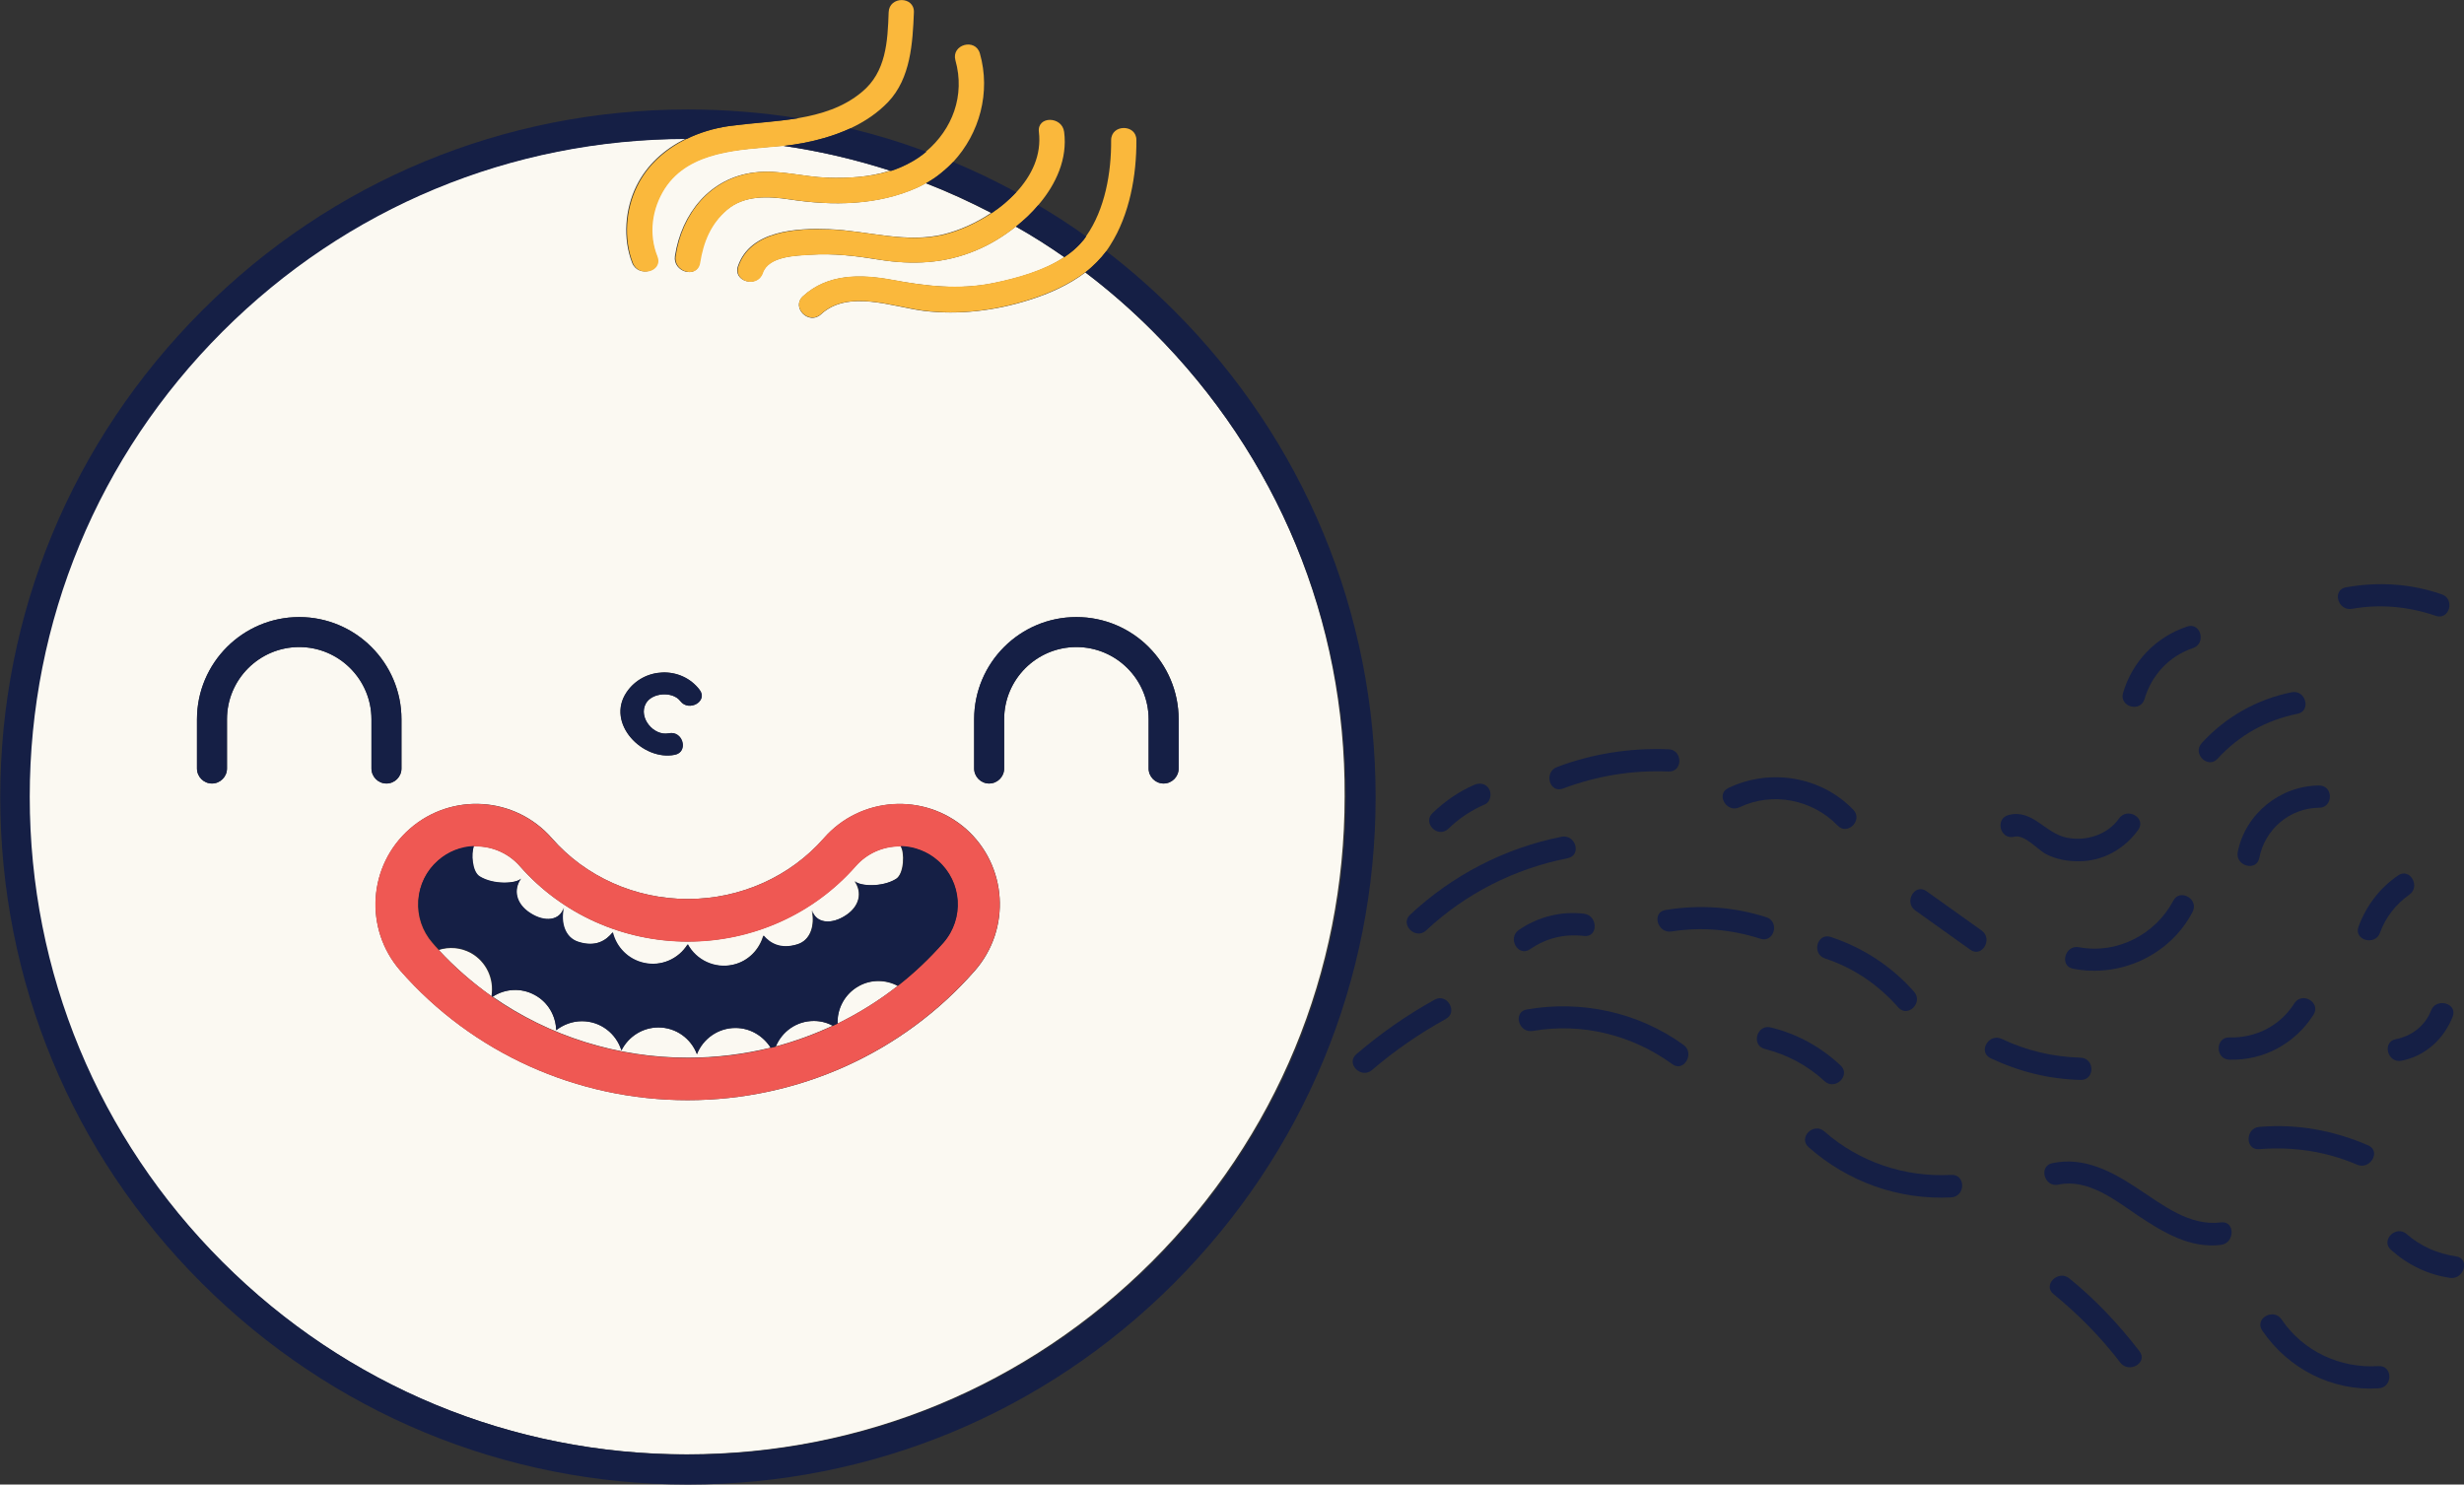<?xml version="1.0" encoding="utf-8"?>
<!-- Generator: Adobe Illustrator 18.0.0, SVG Export Plug-In . SVG Version: 6.00 Build 0)  -->
<!DOCTYPE svg PUBLIC "-//W3C//DTD SVG 1.1//EN" "http://www.w3.org/Graphics/SVG/1.1/DTD/svg11.dtd">
<svg version="1.1" id="Layer_1" xmlns="http://www.w3.org/2000/svg" xmlns:xlink="http://www.w3.org/1999/xlink" x="0px" y="0px"
	 viewBox="-73.2 0.8 985.7 594" enable-background="new -73.2 0.8 985.7 594" xml:space="preserve">
<rect x="-73.2" y="0.8" width="985.7" height="594" fill="#333333" stroke="none"/>
<g>
	<g>
		<path fill="#FBF9F2" d="M388.1,133.5c-8.6-8.6-17.6-16.5-27.1-23.7c-6.6,5-14.4,8.5-22.4,11c-13.5,4.3-28.1,6.1-42.2,4.4
			c-12.7-1.6-30.3-8.7-41.2,1.4c-4.8,4.4-12-2.7-7.2-7.2c9.9-9.1,23.1-8.9,35.6-6.6c13.6,2.5,26.9,4.1,40.6,1.3
			c9-1.8,20.1-4.8,28.4-10.4c-6.3-4.4-12.8-8.5-19.4-12.3c-5,4-10.5,7.3-15.8,9.5c-12.6,5.4-25.6,5.9-39,3.8
			c-9.1-1.5-18.3-2.6-27.5-2c-5.7,0.4-16.7,0.5-19.1,7.3c-2.1,6.1-11.9,3.5-9.8-2.7c4.9-14.4,23.7-15.3,36.5-14.8
			c15.3,0.6,30.8,5.8,46,2c6-1.5,12.7-4.4,18.8-8.5c-8.5-4.4-17.2-8.4-26.2-11.9c-1.1,0.6-2.2,1.2-3.3,1.7c-16,7.2-34,7.4-51.1,4.8
			c-8.6-1.3-18.2-1.8-25.3,4.2c-6.5,5.5-9.5,12.9-10.8,21.2c-1,6.4-10.7,3.7-9.8-2.7c2.6-17.1,14.1-31.4,31.8-33.5
			c9.8-1.2,19.5,1.8,29.2,2.1c8.2,0.3,16.5-0.2,24.4-2.6c0.2-0.1,0.4-0.1,0.7-0.2c-14-4.5-28.3-7.9-43-10c-0.4,0-0.8,0.1-1.2,0.1
			c-15.9,1.5-36.4,1.7-46.2,16.9c-5.2,8.1-6.6,18.2-3,27.2c2.4,6.1-7.4,8.7-9.8,2.7c-3.8-9.7-2.9-21.5,1.7-30.8
			c4.2-8.5,11.3-14.8,19.7-18.9c-70.1,0.1-136.1,27.5-185.7,77.1c-49.7,49.7-77.1,115.8-77.1,186.1c0,70.3,27.4,136.4,77.1,186.1
			c49.7,49.7,115.8,77.1,186.1,77.1s136.4-27.4,186.1-77.1s77.1-115.8,77.1-186.1C465.1,249.3,437.8,183.2,388.1,133.5z
			 M177.4,277.8c6.8-10.1,21.8-10.7,29.2-1c3.5,4.6-4.3,9-7.7,4.5c-3-4-11.4-3.4-13.8,1c-3.1,5.6,3.1,13.2,9.2,11.9
			c5.6-1.1,8,7.5,2.4,8.6C184,305.4,169,290.3,177.4,277.8z M46.5,259.7c-16,0-28.9,13-28.9,28.9v19.7c0,3.3-2.7,6-6,6s-6-2.7-6-6
			v-19.7c0-22.5,18.3-40.9,40.9-40.9c22.5,0,40.9,18.3,40.9,40.9v19.7c0,3.3-2.7,6-6,6s-6-2.7-6-6v-19.7
			C75.4,272.7,62.4,259.7,46.5,259.7z M316.8,389.2C288,422.1,246.1,441,201.9,441c-44.2,0-86.1-18.9-114.9-51.8
			c-14.6-16.7-13-42.1,3.8-56.8c16.7-14.6,42.1-13,56.8,3.8c13.5,15.5,33.4,24.3,54.4,24.3c21,0,40.8-8.9,54.4-24.3
			c14.6-16.7,40.1-18.4,56.8-3.8C329.8,347.1,331.4,372.5,316.8,389.2z M392.3,314.3c-3.3,0-6-2.7-6-6v-19.7c0-16-13-28.9-28.9-28.9
			c-16,0-28.9,13-28.9,28.9v19.7c0,3.3-2.7,6-6,6s-6-2.7-6-6v-19.7c0-22.5,18.3-40.9,40.9-40.9s40.9,18.3,40.9,40.9v19.7
			C398.3,311.6,395.6,314.3,392.3,314.3z"/>
		<path fill="#FBF9F2" d="M221,412.1c-7,0-13,4.4-15.4,10.5c-2.4-6.2-8.4-10.7-15.4-10.7c-6.5,0-12.1,3.8-14.8,9.2
			c-2.1-6.8-8.3-11.7-15.8-11.7c-3.9,0-7.4,1.4-10.3,3.6c-0.2-5.7-3.2-11.2-8.6-14.1c-5.5-3-11.9-2.5-16.8,0.7
			c22.6,15.8,49.8,24.4,78.1,24.4c11.3,0,22.4-1.4,33.1-4C232.1,415.3,226.9,412.1,221,412.1z"/>
		<path fill="#FBF9F2" d="M237.1,419.5c7.9-2.1,15.5-4.9,22.8-8.3c-2.3-1.2-4.8-1.9-7.6-1.9C245.4,409.3,239.6,413.5,237.1,419.5z"
			/>
		<path fill="#FBF9F2" d="M270.3,395.4c-5.6,3.1-8.7,9-8.5,15c8.5-4.2,16.6-9.2,24.1-15.1C281.2,392.8,275.3,392.6,270.3,395.4z"/>
		<path fill="#FBF9F2" d="M115.1,382.1c-4.1-2.2-8.6-2.5-12.8-1.2c6.4,6.9,13.5,13.1,21.1,18.5C124.5,392.6,121.4,385.6,115.1,382.1
			z"/>
		<path fill="#FBF9F2" d="M286.6,339.4c-6.7,0-13.1,2.9-17.6,8c-16.8,19.1-41.2,30.1-67.1,30.1s-50.3-11-67.1-30.1
			c-4.4-5.1-10.8-8-17.6-8c-0.3,0-0.7,0-1,0c-1.1,3.1-0.7,10.3,2.3,12.1c5.6,3.5,14.7,3,16.6,0.9c-3.1,4.5-2,10,3.4,13.6
			c6.1,4.1,12.2,3.2,13.7-1.9c-1.3,5.8,0.4,11.9,5.8,13.6c7.1,2.2,11.2-0.6,13.8-3.8c1.5,5.9,6.1,10.8,12.4,12.2
			c7,1.6,14-1.6,17.6-7.4c3.5,6.3,10.7,9.8,18,8.2c6.2-1.4,10.7-6.1,12.3-11.7c2.6,3.1,6.7,5.7,13.6,3.5c5.4-1.7,7.1-7.8,5.8-13.6
			c1.5,5,7.6,6,13.7,1.9c5.4-3.6,6.6-9.1,3.4-13.6c1.9,2,11,2.6,16.6-0.9c3.3-2.1,3.5-10.9,1.8-13.1
			C286.9,339.4,286.7,339.4,286.6,339.4z"/>
	</g>
	<path fill="#EF5853" d="M313.1,332.4c-16.7-14.6-42.1-13-56.8,3.8c-13.5,15.5-33.4,24.3-54.4,24.3c-21,0-40.8-8.9-54.4-24.3
		c-14.6-16.7-40.1-18.4-56.8-3.8c-16.7,14.6-18.4,40-3.8,56.8c28.8,32.9,70.7,51.8,114.9,51.8c44.2,0,86.1-18.9,114.9-51.8
		C331.4,372.5,329.8,347.1,313.1,332.4z M304.1,378.1c-5.5,6.3-11.6,12.1-18.2,17.2c-7.5,5.9-15.6,10.9-24.1,15.1
		c-0.6,0.3-1.2,0.6-1.9,0.9c-7.3,3.4-15,6.2-22.8,8.3c-0.7,0.2-1.4,0.4-2.1,0.5c-10.7,2.7-21.8,4-33.1,4c-28.3,0-55.5-8.7-78.1-24.4
		c-0.1-0.1-0.3-0.2-0.4-0.3c-7.6-5.4-14.7-11.5-21.1-18.5c-0.9-0.9-1.7-1.9-2.5-2.8c-4.1-4.7-6.1-10.7-5.7-16.9
		c0.4-6.2,3.2-11.9,7.9-16c4-3.5,9.1-5.5,14.3-5.7c0.3,0,0.7,0,1,0c6.7,0,13.1,2.9,17.6,8c16.7,19.1,41.2,30.1,67.1,30.1
		s50.3-11,67.1-30.1c4.4-5.1,10.8-8,17.6-8c0.2,0,0.4,0,0.5,0c5.5,0.1,10.7,2.1,14.8,5.8C311.6,353.6,312.6,368.4,304.1,378.1z"/>
	<g>
		<path fill="#FAB83C" d="M239.1,59.3c0.4,0,0.8-0.1,1.2-0.1c5.3-0.6,10.9-1.6,16.3-3.2c3.5-1,7-2.3,10.3-3.8
			c5.8-2.7,11-6.2,15.2-10.6c9-9.5,9.8-23.5,10.3-35.9c0.2-6.5-9.9-6.5-10.1,0c-0.4,11.7-1,23.9-10.7,31.9
			c-7.4,6.2-16.3,8.9-25.6,10.5c-8.8,1.5-17.8,1.9-26.4,3c-0.5,0.1-1.1,0.2-1.6,0.2c-5.7,0.9-11.4,2.6-16.6,5.1
			c-8.3,4.1-15.5,10.3-19.7,18.9c-4.6,9.3-5.5,21.1-1.7,30.8c2.4,6,12.2,3.4,9.8-2.7c-3.6-9-2.2-19.1,3-27.2
			C202.7,61,223.2,60.8,239.1,59.3z"/>
		<path fill="#FAB83C" d="M242.9,80.6c17.1,2.6,35.1,2.5,51.1-4.8c1.1-0.5,2.2-1.1,3.3-1.7c2.1-1.2,4.1-2.5,5.9-4
			c1.7-1.4,3.4-2.9,4.9-4.5c10.6-11.4,15.1-27.9,10.7-43.4c-1.8-6.3-11.5-3.6-9.8,2.7c4,14.2-1.3,27.7-11.7,36.5
			c-1.9,1.6-3.9,3-6.1,4.2c-2.5,1.4-5.2,2.6-8,3.5c-0.2,0.1-0.4,0.1-0.7,0.2c-7.9,2.4-16.2,2.8-24.4,2.6c-9.8-0.3-19.5-3.3-29.2-2.1
			c-17.8,2.1-29.3,16.4-31.8,33.5c-1,6.4,8.8,9.1,9.8,2.7c1.3-8.3,4.3-15.7,10.8-21.2C224.7,78.8,234.4,79.3,242.9,80.6z"/>
		<path fill="#FAB83C" d="M278.5,104.7c13.4,2.2,26.4,1.6,39-3.8c5.3-2.2,10.8-5.5,15.8-9.5c1.6-1.3,3.2-2.7,4.7-4.1
			c1.5-1.4,2.9-2.9,4.2-4.5c7.1-8.3,11.7-18.5,10.3-29.2c-0.8-6.4-10.9-6.5-10.1,0c1.1,9.2-2.8,17.4-9.1,24.2c-1.4,1.5-3,3-4.6,4.4
			c-1.7,1.4-3.4,2.7-5.2,3.9c-6.1,4-12.8,7-18.8,8.5c-15.2,3.8-30.7-1.5-46-2c-12.8-0.5-31.6,0.4-36.5,14.8
			c-2.1,6.2,7.7,8.8,9.8,2.7c2.3-6.8,13.3-7,19.1-7.3C260.2,102.1,269.4,103.2,278.5,104.7z"/>
		<path fill="#FAB83C" d="M371.3,56.9c0.1,12.8-2.4,27.6-10,38.4c-0.3,0.5-0.7,1-1,1.4c-0.9,1.1-1.8,2.2-2.9,3.1
			c-1.5,1.4-3.1,2.7-4.8,3.8c-8.4,5.6-19.4,8.5-28.4,10.4c-13.7,2.8-27,1.3-40.6-1.3c-12.5-2.3-25.7-2.5-35.6,6.6
			c-4.8,4.4,2.4,11.6,7.2,7.2c10.9-10,28.5-3,41.2-1.4c14.1,1.8,28.7-0.1,42.2-4.4c7.9-2.5,15.8-6,22.4-11c1.6-1.2,3.1-2.6,4.5-4
			c1.4-1.4,2.7-2.9,3.9-4.5c0.6-0.8,1.1-1.6,1.6-2.4c7.7-12.1,10.5-27.9,10.4-42C381.4,50.4,371.3,50.4,371.3,56.9z"/>
	</g>
	<g>
		<path fill="#151F45" d="M396.5,125.1c-8.6-8.6-17.6-16.5-27.1-23.8c-1.2,1.6-2.5,3.1-3.9,4.5c-1.4,1.4-2.9,2.8-4.5,4
			c9.5,7.2,18.6,15.1,27.1,23.7c49.7,49.7,77.1,115.8,77.1,186.1c0,70.3-27.4,136.4-77.1,186.1s-115.8,77.1-186.1,77.1
			S65.5,555.4,15.8,505.7C-33.9,456-61.3,389.9-61.3,319.6c0-70.3,27.4-136.4,77.1-186.1c49.6-49.6,115.5-77,185.7-77.1
			c5.2-2.6,10.9-4.3,16.6-5.1c0.5-0.1,1.1-0.2,1.6-0.2c8.5-1.2,17.6-1.6,26.4-3c-14.5-2.3-29.2-3.5-44.1-3.5
			c-73.5,0-142.6,28.6-194.5,80.6s-80.6,121.1-80.6,194.5c0,73.5,28.6,142.6,80.6,194.5s121.1,80.6,194.5,80.6
			s142.6-28.6,194.5-80.6s80.6-121.1,80.6-194.5C477.1,246.1,448.4,177,396.5,125.1z"/>
		<path fill="#151F45" d="M323.5,86c1.8-1.2,3.6-2.5,5.2-3.9c1.6-1.4,3.2-2.8,4.6-4.4c-8.2-4.5-16.6-8.5-25.2-12.1
			c-1.5,1.6-3.1,3.1-4.9,4.5c-1.8,1.5-3.8,2.8-5.9,4C306.3,77.6,315,81.6,323.5,86z"/>
		<path fill="#151F45" d="M283.3,69.2c2.8-0.9,5.5-2.1,8-3.5c2.2-1.2,4.2-2.6,6.1-4.2c-10-3.7-20.1-6.8-30.5-9.3
			c-3.3,1.5-6.8,2.8-10.3,3.8c-5.5,1.6-11,2.6-16.3,3.2C255,61.3,269.3,64.7,283.3,69.2z"/>
		<path fill="#151F45" d="M352.6,103.7c1.7-1.2,3.4-2.4,4.8-3.8c1-1,2-2,2.9-3.1c0.4-0.5,0.7-1,1-1.4c-6.2-4.5-12.6-8.6-19.2-12.5
			c-1.3,1.6-2.8,3.1-4.2,4.5c-1.5,1.4-3.1,2.8-4.7,4.1C339.9,95.2,346.3,99.3,352.6,103.7z"/>
		<path fill="#151F45" d="M81.4,314.3c3.3,0,6-2.7,6-6v-19.7c0-22.5-18.3-40.9-40.9-40.9c-22.5,0-40.9,18.3-40.9,40.9v19.7
			c0,3.3,2.7,6,6,6s6-2.7,6-6v-19.7c0-16,13-28.9,28.9-28.9c16,0,28.9,13,28.9,28.9v19.7C75.4,311.6,78.1,314.3,81.4,314.3z"/>
		<path fill="#151F45" d="M392.3,314.3c3.3,0,6-2.7,6-6v-19.7c0-22.5-18.3-40.9-40.9-40.9s-40.9,18.3-40.9,40.9v19.7
			c0,3.3,2.7,6,6,6s6-2.7,6-6v-19.7c0-16,13-28.9,28.9-28.9c16,0,28.9,13,28.9,28.9v19.7C386.3,311.6,389,314.3,392.3,314.3z"/>
		<path fill="#151F45" d="M123.9,399.6c4.9-3.2,11.3-3.7,16.8-0.7c5.4,2.9,8.5,8.4,8.6,14.1c2.8-2.2,6.4-3.6,10.3-3.6
			c7.5,0,13.7,5,15.8,11.7c2.7-5.4,8.3-9.2,14.8-9.2c7.1,0,13.1,4.4,15.4,10.7c2.4-6.1,8.4-10.5,15.4-10.5c6,0,11.1,3.2,14.1,7.9
			c0.7-0.2,1.4-0.3,2.1-0.5c2.5-6,8.3-10.2,15.2-10.2c2.8,0,5.3,0.7,7.6,1.9c0.6-0.3,1.2-0.6,1.9-0.9c-0.2-6,2.9-11.9,8.5-15
			c5-2.8,10.9-2.6,15.6-0.1c6.5-5.1,12.6-10.9,18.2-17.2c8.5-9.7,7.5-24.4-2.2-32.9c-4.1-3.6-9.4-5.6-14.8-5.8
			c1.7,2.2,1.6,11-1.8,13.1c-5.6,3.5-14.7,3-16.6,0.9c3.1,4.5,2,10-3.4,13.6c-6.1,4.1-12.2,3.2-13.7-1.9c1.3,5.8-0.4,11.9-5.8,13.6
			c-6.9,2.1-11-0.5-13.6-3.5c-1.6,5.7-6.1,10.4-12.3,11.7c-7.3,1.6-14.6-1.9-18-8.2c-3.6,5.8-10.6,9-17.6,7.4
			c-6.3-1.4-11-6.3-12.4-12.2c-2.6,3.2-6.7,6.1-13.8,3.8c-5.4-1.7-7.1-7.8-5.8-13.6c-1.5,5-7.6,6-13.7,1.9
			c-5.4-3.6-6.6-9.1-3.4-13.6c-1.9,2-11,2.6-16.6-0.9c-3-1.9-3.4-9-2.3-12.1c-5.3,0.2-10.3,2.2-14.3,5.7c-4.7,4.1-7.5,9.8-7.9,16
			c-0.4,6.2,1.6,12.2,5.7,16.9c0.8,1,1.7,1.9,2.5,2.8c4.1-1.3,8.7-1,12.8,1.2c6.4,3.5,9.5,10.5,8.4,17.2
			C123.6,399.4,123.7,399.5,123.9,399.6z"/>
		<path fill="#151F45" d="M497.3,373.1c15.8-14.8,35.4-24.7,56.6-28.9c5.7-1.1,3.3-9.7-2.4-8.6c-22.7,4.5-43.7,15.4-60.6,31.2
			C486.7,370.7,493.1,377,497.3,373.1z"/>
		<path fill="#151F45" d="M552.1,316.3c13.6-5.1,27.7-7.4,42.2-6.8c5.8,0.2,5.7-8.7,0-8.9c-15.2-0.6-30.3,1.7-44.6,7.1
			C544.3,309.7,546.6,318.4,552.1,316.3z"/>
		<path fill="#151F45" d="M600.3,418.9c-18.1-13.1-40.8-18-62.7-14.2c-5.7,1-3.3,9.6,2.4,8.6c19.7-3.4,39.7,1.6,55.8,13.3
			C600.4,430,604.9,422.2,600.3,418.9z"/>
		<path fill="#151F45" d="M707.4,470.9c-18.6,1-36.8-5.1-50.8-17.4c-4.3-3.8-10.6,2.5-6.3,6.3c15.7,13.9,36.1,21.2,57.1,20.1
			C713.2,479.5,713.2,470.6,707.4,470.9z"/>
		<path fill="#151F45" d="M633.4,367.8c-13.1-4.2-26.7-5.1-40.3-2.9c-5.7,0.9-3.3,9.5,2.4,8.6c12-1.9,24-0.8,35.5,2.9
			C636.5,378.2,638.9,369.6,633.4,367.8z"/>
		<path fill="#151F45" d="M656.9,384.3c11.5,3.8,21.4,10.6,29.3,19.6c3.8,4.3,10.1-2,6.3-6.3c-9-10.2-20.4-17.6-33.3-21.9
			C653.7,373.9,651.4,382.5,656.9,384.3z"/>
		<path fill="#151F45" d="M759.1,424c-11-0.3-21.6-2.8-31.5-7.5c-5.2-2.5-9.7,5.2-4.5,7.7c11.4,5.4,23.4,8.4,36,8.7
			C764.9,433.1,764.9,424.2,759.1,424z"/>
		<path fill="#151F45" d="M844.6,402.3c-5.6,8.9-15.4,13.9-25.9,13.6c-5.8-0.2-5.8,8.8,0,8.9c13.7,0.4,26.3-6.5,33.6-18
			C855.4,401.9,847.7,397.4,844.6,402.3z"/>
		<path fill="#151F45" d="M890.6,358.8c4.7-3.3,0.2-11-4.5-7.7c-7.4,5.1-12.7,12.1-15.8,20.5c-2,5.4,6.7,7.8,8.6,2.4
			C881.1,367.9,885.2,362.6,890.6,358.8z"/>
		<path fill="#151F45" d="M622.7,323.8c13.1-6.3,29.2-3.1,39.2,7.3c4,4.2,10.3-2.2,6.3-6.3c-12.9-13.4-33.3-16.7-50-8.7
			C613,318.6,617.6,326.3,622.7,323.8z"/>
		<path fill="#151F45" d="M719.5,373.1c-7.3-5.2-14.7-10.5-22-15.7c-4.7-3.4-9.2,4.4-4.5,7.7c7.3,5.2,14.7,10.5,22,15.7
			C719.7,384.2,724.2,376.4,719.5,373.1z"/>
		<path fill="#151F45" d="M796.2,361.2c-7.1,13.5-22.6,21.5-37.7,18.6c-5.6-1.1-8,7.5-2.4,8.6c18.9,3.7,38.8-5.4,47.8-22.7
			C806.6,360.6,798.9,356.1,796.2,361.2z"/>
		<path fill="#151F45" d="M822,341.7c-1.1,5.6,7.5,8,8.6,2.4c2.2-11.4,12.1-20,23.9-20.1c5.8,0,5.8-9,0-8.9
			C839,315.2,825,326.4,822,341.7z"/>
		<path fill="#151F45" d="M732.6,335.6c4.1-1.1,9.3,5.2,12.8,7c4.1,2.1,8.8,2.9,13.4,2.8c9.4-0.1,18-5,23.4-12.6
			c3.3-4.7-4.4-9.2-7.7-4.5c-4.6,6.5-13.1,9.2-20.8,7.7c-8.8-1.7-13.7-11.6-23.4-9.1C724.7,328.4,727,337,732.6,335.6z"/>
		<path fill="#151F45" d="M813.9,304.4c8.6-9.4,19.5-15.5,32-18c5.6-1.1,3.3-9.8-2.4-8.6c-13.9,2.8-26.4,9.9-35.9,20.3
			C803.7,302.3,810,308.6,813.9,304.4z"/>
		<path fill="#151F45" d="M815.3,489.9c-12.6,1.6-23.2-6.9-33.1-13.4c-10.4-6.9-21.6-13-34.4-10.3c-5.6,1.2-3.2,9.8,2.4,8.6
			c11.7-2.5,22.5,6,31.6,12.2c9.9,6.6,21,13.5,33.5,11.9C820.9,498.2,821,489.2,815.3,489.9z"/>
		<path fill="#151F45" d="M869.7,466.8c5.2,2.3,9.8-5.4,4.5-7.7c-13.8-6-28.5-8.7-43.6-7.4c-5.7,0.5-5.7,9.4,0,8.9
			C844,459.5,857.4,461.5,869.7,466.8z"/>
		<path fill="#151F45" d="M899.3,405.2c-2.4,6.1-7.8,10.2-14.1,11.4c-5.6,1.1-3.3,9.8,2.4,8.6c9.5-1.9,16.9-8.7,20.4-17.7
			C910,402.2,901.3,399.8,899.3,405.2z"/>
		<path fill="#151F45" d="M663.1,427.1c-7.9-7.4-17.3-12.6-27.9-15.2c-5.6-1.4-8,7.2-2.4,8.6c9,2.3,17.1,6.6,23.9,12.9
			C661,437.3,667.3,431,663.1,427.1z"/>
		<path fill="#151F45" d="M500.7,400.8c-11.2,6.2-21.6,13.5-31.3,21.8c-4.4,3.8,2,10.1,6.3,6.3c9.1-7.8,19-14.6,29.5-20.4
			C510.2,405.8,505.7,398,500.7,400.8z"/>
		<path fill="#151F45" d="M784.7,280.5c2.8-9.6,9.9-17.2,19.4-20.4c5.4-1.8,3.1-10.5-2.4-8.6c-12.5,4.2-21.9,14-25.6,26.6
			C774.5,283.6,783.1,286,784.7,280.5z"/>
		<path fill="#151F45" d="M867.7,244.4c11.3-2,22.7-0.9,33.5,2.8c5.5,1.9,7.8-6.8,2.4-8.6c-12.4-4.3-25.4-5.1-38.3-2.8
			C859.6,236.8,862,245.4,867.7,244.4z"/>
		<path fill="#151F45" d="M754.6,512.3c-4.4-3.6-10.8,2.7-6.3,6.3c9.9,8.1,18.9,17.2,26.7,27.4c3.4,4.5,11.2,0.1,7.7-4.5
			C774.4,530.7,765.2,520.9,754.6,512.3z"/>
		<path fill="#151F45" d="M878.3,547.4c-15.3,1-30.2-5.9-38.8-18.7c-3.2-4.7-11-0.3-7.7,4.5c10.4,15.3,28,24.3,46.5,23.1
			C884.1,556,884.1,547.1,878.3,547.4z"/>
		<path fill="#151F45" d="M909.3,503.5c-7.4-1.1-14.1-4-19.7-8.9c-4.3-3.8-10.6,2.5-6.3,6.3c6.7,6,14.7,9.9,23.6,11.2
			C912.6,512.9,915,504.3,909.3,503.5z"/>
		<path fill="#151F45" d="M538.9,380.6c6.5-4.5,13.7-6.2,21.6-5.3c5.7,0.7,5.6-8.2,0-8.9c-9.2-1.1-18.4,1.2-26.1,6.5
			C529.7,376.1,534.1,383.9,538.9,380.6z"/>
		<path fill="#151F45" d="M506.2,332.4c4.3-4.2,9.2-7.4,14.7-9.8c2.2-1,2.7-4.2,1.6-6.1c-1.3-2.3-3.9-2.6-6.1-1.6
			c-6.1,2.7-11.6,6.5-16.5,11.2C495.7,330.1,502,336.4,506.2,332.4z"/>
		<path fill="#151F45" d="M199,281.3c3.4,4.5,11.2,0.1,7.7-4.5c-7.4-9.7-22.4-9.1-29.2,1c-8.4,12.5,6.5,27.6,19.3,25
			c5.6-1.1,3.3-9.8-2.4-8.6c-6.1,1.2-12.3-6.3-9.2-11.9C187.6,277.9,195.9,277.3,199,281.3z"/>
	</g>
</g>
</svg>
